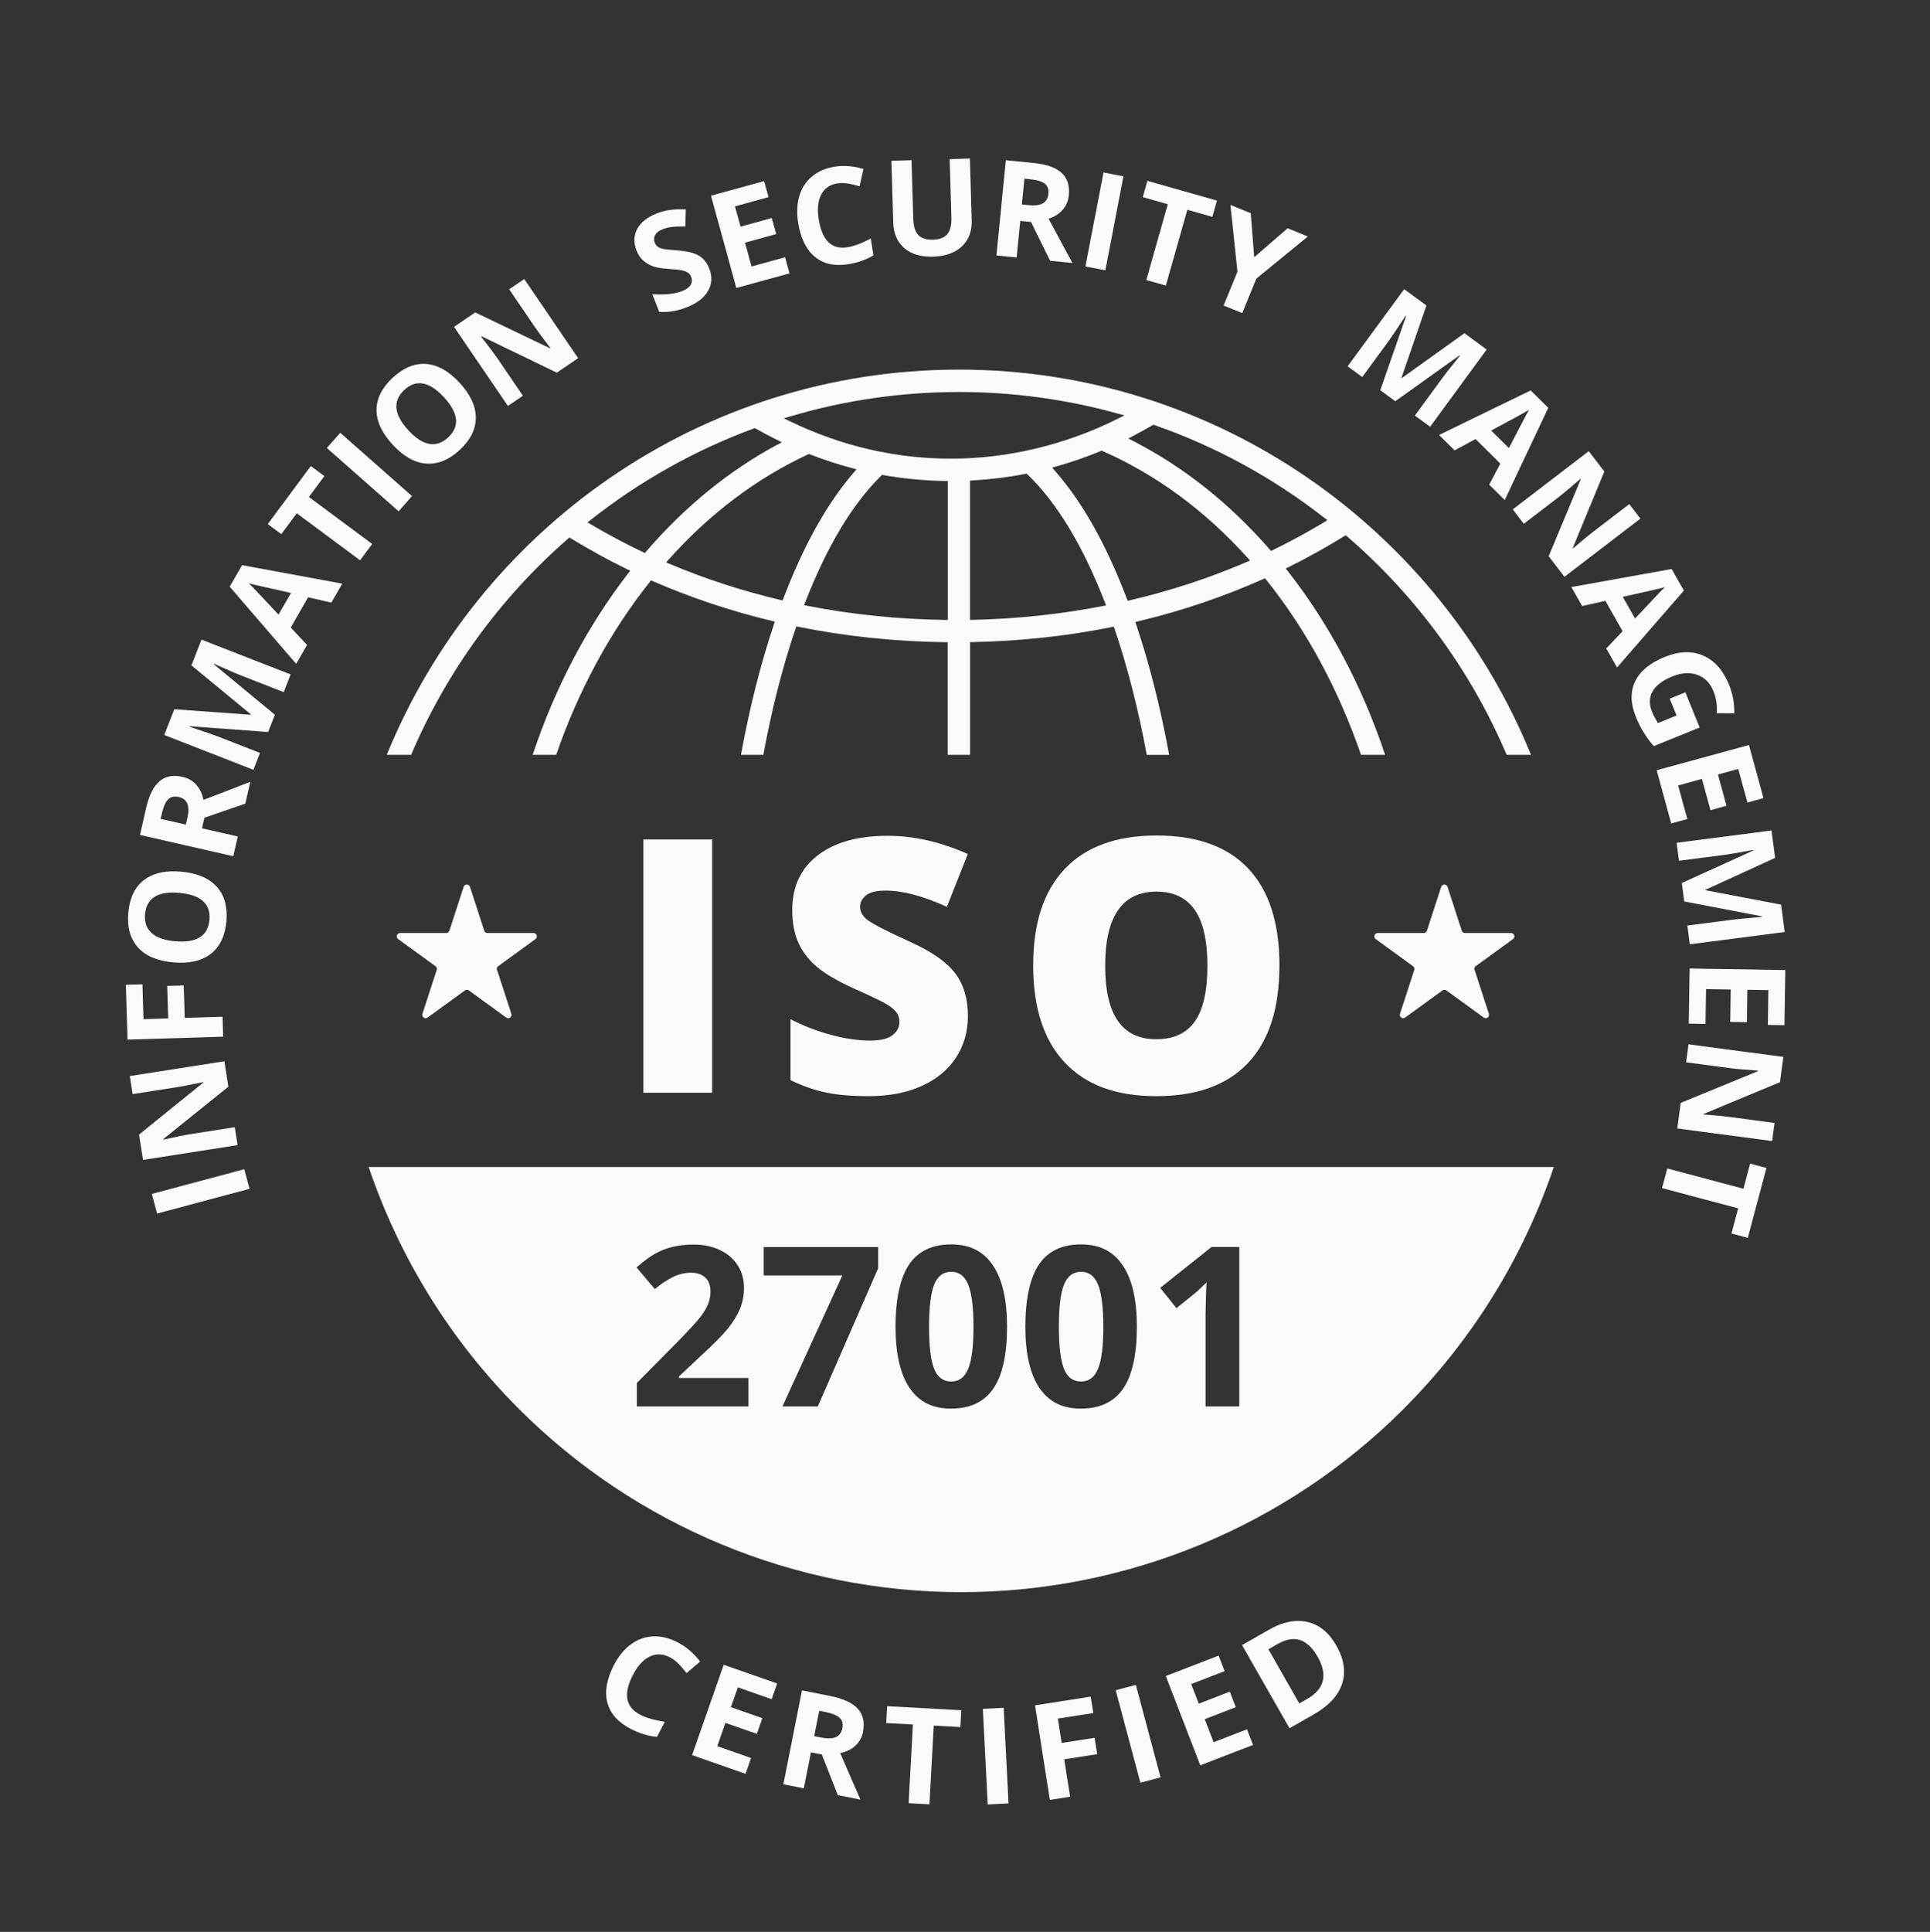 <svg xmlns="http://www.w3.org/2000/svg" viewBox="0 0 345.51 345.77">
	<rect x="0" y="0" width="345.51" height="345.77" fill="#333333" stroke="none"/>
	<g fill="#f9fafb" stroke-width="0">
		<g>
			<g>
				<path d="m28.12 217.2-.94-3.51 16.55-4.43.94 3.51z"/>
				<path d="m24.87 203.08 11.53-9.33v-.08c-2.19.46-3.74.76-4.65.9l-8.01 1.25-.5-3.23 16.93-2.65.71 4.56-11.65 9.37.02.1c2.24-.5 3.84-.83 4.81-.98l7.97-1.25.5 3.21-16.93 2.65-.71-4.53z"/>
				<path d="m22.52 176.26 2.98-.09.19 6.24 4.42-.14-.18-5.81 2.96-.09.18 5.81 6.77-.21.11 3.57-17.12.53-.3-9.82z"/>
				<path d="M31.447 155.947c-2.345-.061-4.233.459-5.668 1.553-1.63 1.25-2.569 3.191-2.809 5.811-.238 2.615.331 4.69 1.699 6.229 1.37 1.54 3.471 2.441 6.311 2.701 2.84.26 5.09-.24 6.73-1.5 1.64-1.26 2.578-3.201 2.818-5.811.23-2.61-.339-4.69-1.729-6.23-1.39-1.53-3.5-2.429-6.32-2.689-.354-.033-.698-.054-1.033-.062zm-.674 3.807c.424-.007.877.013 1.357.057 3.84.35 5.619 1.96 5.359 4.85-.13 1.44-.71 2.479-1.74 3.109-1.03.63-2.5.861-4.41.691v.01c-1.9-.17-3.309-.67-4.209-1.49-.91-.82-1.29-1.951-1.16-3.391.228-2.511 1.832-3.79 4.803-3.836z"/>
				<path d="M31.492 138.879c-1.149-.049-2.122.266-2.932.941-1.07.9-1.871 2.48-2.391 4.75l-1.109 4.869L41.76 153.25l.811-3.539-6.41-1.461.43-1.891 7.32-2.52v.01l.9-3.93c-1.27.51-4.07 1.59-8.4 3.25-.2-1.09-.63-1.989-1.27-2.709-.65-.72-1.461-1.19-2.441-1.41-.422-.098-.824-.155-1.207-.172zm-.084 3.686c.177.005.365.031.562.076h-.021c.8.18 1.33.579 1.58 1.199.26.62.26 1.489 0 2.609l-.26 1.141-4.51-1.029.25-1.07c.26-1.15.62-1.95 1.08-2.42.345-.352.786-.52 1.318-.506z"/>
				<path d="m50.79 123.88-7.55-2.95c-.36-.14-.77-.31-1.23-.5-.46-.19-1.68-.73-3.65-1.6l-.04.1 10.89 8.99-1.21 3.1-14.02-1.04-.04.1c2.6.86 4.33 1.45 5.18 1.78l7.42 2.9-1.18 3.02-15.96-6.23 1.8-4.61 13.68.99.03-.07-10.64-8.77 1.8-4.61 15.96 6.23-1.23 3.15z"/>
				<path d="M43.33 101.15 41.119 105l11.9 13.82 1.951-3.391-2.92-3.109 3.109-5.42 4.15.959.01-.01 1.949-3.389zm1.209 3.24c.27.08.66.189 1.15.299.49.11 2.62.591 6.4 1.441L49.859 110c-2.813-3.023-4.581-4.89-5.32-5.609z"/>
				<path d="m53.13 91.86-2.77 3.74-2.43-1.8 7.71-10.39 2.43 1.8-2.77 3.74 11.33 8.41-2.17 2.92-11.33-8.41z"/>
				<path d="m60.91 77.46 12.85 11.33-2.4 2.72-12.85-11.33Z"/>
				<path d="M75.564 65.123c-1.781.065-3.517.88-5.215 2.438h-.01c-1.93 1.79-2.91 3.71-2.93 5.77-.02 2.06.939 4.14 2.869 6.24 1.93 2.1 3.93 3.24 6 3.4 2.07.16 4.07-.64 6-2.42 1.93-1.78 2.9-3.711 2.9-5.781s-.959-4.15-2.879-6.24c-1.93-2.09-3.921-3.219-5.971-3.389-.256-.021-.511-.027-.766-.018zM75.312 68.594c1.313.081 2.704.918 4.178 2.516 2.61 2.83 2.851 5.231.721 7.191-1.06.98-2.191 1.359-3.381 1.139h-.01C75.63 79.219 74.39 78.41 73.09 77c-1.29-1.41-1.999-2.72-2.119-3.93-.12-1.21.36-2.311 1.42-3.291.927-.853 1.901-1.248 2.922-1.186z"/>
				<path d="m85.08 55.92 13.37 6.41.07-.05c-1.35-1.77-2.29-3.04-2.8-3.8l-4.57-6.7 2.7-1.84 9.65 14.16-3.82 2.6-13.46-6.51-.09.06c1.41 1.81 2.39 3.12 2.94 3.92l4.54 6.66-2.68 1.83-9.65-14.16 3.79-2.58z"/>
			</g>
			<g>
				<path d="M114.09 40.95c.64-1.18 1.81-2.1 3.5-2.76.83-.32 1.66-.53 2.49-.63.83-.1 1.73-.13 2.69-.09l-.07 3.06c-.99-.02-1.79.01-2.4.09-.61.08-1.19.22-1.72.43-.64.25-1.07.59-1.3 1.02-.23.43-.25.89-.06 1.37.12.3.29.53.51.7.22.17.53.3.91.39.38.09 1.24.18 2.58.28 1.77.13 3.07.45 3.9.95.83.5 1.45 1.27 1.86 2.31.56 1.44.48 2.78-.23 4.01s-2 2.21-3.84 2.93c-1.7.66-3.33.93-4.9.8l-1.22-3.15c1.26.06 2.31.04 3.13-.05.82-.09 1.54-.26 2.16-.5.74-.29 1.26-.65 1.54-1.09.29-.44.32-.94.1-1.5-.12-.31-.32-.56-.59-.73-.27-.17-.62-.31-1.04-.4-.43-.09-1.26-.19-2.49-.27-1.15-.08-2.06-.23-2.71-.47-.65-.23-1.23-.57-1.74-1.02-.51-.45-.91-1.05-1.2-1.8-.55-1.41-.5-2.71.14-3.89z"/>
				<path d="m136.8 32.41.79 2.87-6.01 1.65 1 3.63 5.59-1.54.79 2.87-5.59 1.54 1.17 4.26 6.01-1.65.79 2.89-9.52 2.61-4.54-16.52z"/>
				<path d="M143.11 35.04c.43-1.42 1.19-2.58 2.28-3.48 1.09-.9 2.44-1.47 4.05-1.73 1.64-.26 3.36-.12 5.14.41l-.7 3.1c-.68-.2-1.36-.36-2.03-.48-.67-.12-1.32-.13-1.94-.04-1.35.21-2.32.89-2.9 2.02-.58 1.13-.73 2.6-.44 4.42.6 3.77 2.31 5.44 5.14 4.99 1.19-.19 2.58-.71 4.18-1.57l.48 3.01c-1.3.8-2.8 1.33-4.52 1.6-2.46.39-4.46-.06-6-1.35s-2.53-3.33-2.97-6.12c-.28-1.76-.2-3.35.23-4.78z"/>
				<path d="m163.19 28.69.31 10.48c.04 1.32.33 2.28.88 2.88.55.6 1.44.88 2.66.85 1.19-.04 2.04-.37 2.56-1.01s.75-1.62.72-2.95l-.31-10.46 3.62-.11.33 11.08c.04 1.27-.21 2.38-.75 3.35-.54.97-1.33 1.72-2.39 2.26-1.06.54-2.31.83-3.77.87-2.2.07-3.93-.45-5.18-1.54-1.25-1.09-1.91-2.62-1.96-4.58l-.33-11.03 3.62-.11z"/>
				<path d="m180.061 28.68-1.68 17.041L182 46.08l.65-6.541 1.92.191 3.42 6.939 4.01.4c-.66-1.19-2.089-3.83-4.279-7.92 1.06-.35 1.899-.891 2.529-1.611.63-.72.99-1.59 1.09-2.59.17-1.72-.259-3.06-1.289-4.01-1.03-.95-2.701-1.54-5.021-1.77zm3.33 3.301 1.1.109c1.16.12 2.009.37 2.529.77.52.4.74 1.001.66 1.811-.08.82-.41 1.391-.99 1.721h.01c-.58.32-1.45.43-2.59.32l-1.17-.121z"/>
				<path d="m197.55 30.87 3.57.69-3.24 16.82-3.57-.69z"/>
				<path d="m205.41 32.37 12.45 3.53-.82 2.91-4.48-1.27-3.85 13.57-3.5-.99 3.85-13.57-4.48-1.27.82-2.91z"/>
				<path d="m220.27 36.67 3.64 1.49.62 7.87 5.98-5.18 3.62 1.48-9.22 7.54-2.52 6.17-3.34-1.36 2.48-6.06z"/>
			</g>
			<g>
				<path d="m251.37 51.75 3.99 2.92-4.47 12.96.06.04 11.21-8.03 3.99 2.92-10.13 13.82-2.73-2 4.79-6.54c.23-.31.49-.66.8-1.06.3-.4 1.13-1.44 2.48-3.12l-.08-.06-11.5 8.21-2.68-1.97 4.62-13.28-.08-.06c-1.5 2.29-2.52 3.81-3.06 4.55l-4.71 6.43-2.62-1.92 10.13-13.82z"/>
				<path d="m274.02 69.881-16.4 7.969 2.781 2.75 3.75-2.02 4.439 4.4L266.6 86.75l2.781 2.75 7.789-16.5h.01zm-.279 3.469c-.16.24-.35.581-.59 1.031-.23.45-1.251 2.388-3.031 5.818l-3.17-3.139c3.64-1.94 5.901-3.181 6.791-3.711z"/>
				<path d="m277.24 99.57 5.76-13.8-.06-.08c-1.73 1.51-2.98 2.56-3.75 3.16l-6.4 4.9-1.97-2.58 13.6-10.42 2.79 3.64-5.66 13.71.05.06c1.7-1.45 2.91-2.45 3.64-3.01l6.44-4.93 1.99 2.6-13.6 10.42-2.81-3.67z"/>
				<path d="m299.26 101.84-17.949 3.23 1.93 3.4 4.16-.932 3.08 5.432-2.93 3.09 1.93 3.4v.01l11.969-13.771zm-1.209 3.25c-.22.2-.502.48-.852.84-.349.359-1.851 1.963-4.488 4.77l-2.201-3.879c4.03-.88 6.541-1.46 7.541-1.73z"/>
				<path d="M294.17 130.97c-.5-.85-.94-1.74-1.32-2.68-.97-2.4-1.01-4.51-.12-6.35.89-1.84 2.66-3.29 5.29-4.36 2.56-1.04 4.86-1.12 6.89-.24 2.03.88 3.57 2.62 4.63 5.22.66 1.63.97 3.33.94 5.11l-3.15-.02c.11-1.39-.09-2.72-.6-3.97-.59-1.46-1.55-2.42-2.89-2.9-1.33-.48-2.82-.38-4.47.29-1.72.7-2.89 1.59-3.52 2.66-.62 1.08-.66 2.29-.11 3.63.29.7.65 1.39 1.09 2.05l3.31-1.35-1.22-3.01 2.8-1.14 2.56 6.3-8.23 3.34c-.75-.89-1.37-1.75-1.87-2.6z"/>
				<path d="m313.1 133.33 2.6 9.52-2.87.79-1.65-6.01-3.63.99 1.53 5.6-2.87.79-1.53-5.6-4.26 1.17 1.65 6.01-2.89.79-2.6-9.52 16.53-4.52z"/>
				<path d="m317.77 153.55-12.47 5.71v.07l13.56 2.58.64 4.9-16.99 2.2-.44-3.36 8.04-1.04c.38-.05.82-.1 1.32-.15.5-.05 1.82-.17 3.97-.36v-.1l-13.89-2.66-.43-3.3 12.8-5.82v-.1c-2.71.5-4.51.81-5.41.92l-7.9 1.02-.42-3.22 16.99-2.2.64 4.9z"/>
				<path d="m316.48 183.44.1-6.23-3.76-.06-.09 5.8-2.98-.05.09-5.8-4.42-.07-.1 6.23-3-.05.16-9.87 17.13.28-.16 9.87-2.98-.05z"/>
				<path d="m318.65 193.69-13.7 5.69v.08c2.21.18 3.78.33 4.69.45l8.04 1.07-.43 3.24-16.98-2.25.61-4.58 13.83-5.68v-.1c-2.28-.15-3.9-.29-4.87-.42l-7.99-1.06.43-3.22 16.98 2.25-.6 4.54z"/>
				<path d="m312.89 221.55-2.92-.78 1.2-4.5-13.63-3.63.94-3.51 13.63 3.63 1.2-4.5 2.92.78-3.33 12.5z"/>
			</g>
			<g>
				<path d="M121.51 297.82c-.49-.51-1.02-.91-1.59-1.2-1.25-.64-2.45-.69-3.61-.13-1.16.56-2.16 1.66-3 3.29-1.75 3.39-1.32 5.77 1.3 7.12 1.1.57 2.57.99 4.41 1.26l-1.4 2.71c-1.55-.14-3.12-.62-4.71-1.44-2.28-1.18-3.67-2.75-4.18-4.71-.51-1.96-.12-4.21 1.18-6.72.82-1.58 1.83-2.82 3.04-3.7 1.21-.88 2.53-1.36 3.97-1.42 1.44-.06 2.9.29 4.39 1.06 1.52.78 2.86 1.93 4.03 3.44l-2.42 2.07c-.45-.57-.91-1.11-1.4-1.62z"/>
				<path d="m138.14 304.12-6.05-2.12-1.24 3.55 5.63 1.97-.98 2.81-5.63-1.97-1.46 4.17 6.05 2.12-.99 2.83-9.57-3.35 5.66-16.17 9.57 3.35-.98 2.81z"/>
				<path d="m143.57 302.539-3.33 16.811 3.66.73 1.279-6.449 1.951.389 2.85 7.27 4.07.811c-.57-1.26-1.781-4.04-3.631-8.33 1.11-.23 2.02-.68 2.73-1.34.71-.66 1.159-1.479 1.359-2.469l-.01-.021c.33-1.69.021-3.069-.939-4.119-.96-1.05-2.611-1.811-4.961-2.281zm3.09 3.66 1.109.221v-.01c1.18.24 2.02.579 2.52 1.029.5.45.672 1.071.512 1.871-.16.81-.552 1.339-1.182 1.609-.63.26-1.52.281-2.68.051l-1.18-.23z"/>
				<path d="m171.94 309.11-4.78-.26-.77 14.09-3.73-.2.77-14.09-4.78-.26.17-3.02 13.28.73-.17 3.02z"/>
				<path d="m176.82 322.96-.87-17.11 3.73-.19.87 17.11z"/>
				<path d="m191.57 321.58-3.63.57-2.65-16.93 9.97-1.56.46 2.94-6.34.99.68 4.36 5.9-.92.46 2.93-5.9.92 1.05 6.69z"/>
				<path d="m204.15 319.07-4.42-16.55 3.61-.96 4.42 16.55z"/>
				<path d="m214.87 315.95-6.17-15.98 9.46-3.65 1.07 2.78-5.98 2.31 1.35 3.51 5.56-2.15 1.07 2.78-5.56 2.15 1.59 4.12 5.98-2.31 1.08 2.8-9.46 3.65z"/>
				<path d="M232.445 290.111c-1.658-.01-3.42.515-5.295 1.588l-4.801 2.74 8.5 14.881 4.33-2.471c2.7-1.55 4.4-3.38 5.09-5.5.69-2.13.341-4.409-1.059-6.859-1.31-2.3-3.031-3.699-5.141-4.189-.53-.122-1.072-.186-1.625-.189zm-1.094 3.258c1.762-.097 3.271.95 4.529 3.15 1.86 3.26 1.229 5.79-1.891 7.57l-1.391.791-5.529-9.691 1.73-.99-.012.012c.906-.516 1.761-.798 2.562-.842z"/>
			</g>
		</g>
		<g>
			<path d="M127.49 150.25v45.33h-12.31v-45.33z"/>
			<path d="M155.37 164.7c.92.7 3.42 1.98 7.49 3.84 3.91 1.76 6.62 3.64 8.14 5.66 1.52 2.02 2.28 4.55 2.28 7.61 0 2.81-.71 5.31-2.14 7.49-1.43 2.18-3.48 3.88-6.17 5.08-2.69 1.21-5.84 1.81-9.46 1.81-3.02 0-5.55-.21-7.6-.64-2.05-.42-4.18-1.16-6.39-2.22v-10.91c2.34 1.2 4.76 2.13 7.29 2.81 2.52.67 4.84 1.01 6.94 1.01 1.82 0 3.15-.31 4-.95.85-.63 1.27-1.44 1.27-2.43 0-.62-.17-1.16-.51-1.63-.34-.47-.89-.93-1.64-1.41-.75-.48-2.76-1.45-6.03-2.91-2.96-1.34-5.17-2.65-6.65-3.91-1.48-1.26-2.57-2.71-3.29-4.34-.72-1.63-1.07-3.57-1.07-5.8 0-4.17 1.52-7.43 4.56-9.77 3.04-2.34 7.21-3.5 12.52-3.5 4.69 0 9.48 1.09 14.35 3.26l-3.75 9.46c-4.24-1.94-7.9-2.91-10.98-2.91-1.59 0-2.75.28-3.47.84-.72.56-1.08 1.25-1.08 2.08 0 .89.46 1.68 1.38 2.39z"/>
			<path d="M207.07 149.539c-7.2 0-12.681 1.991-16.451 5.971-3.77 3.98-5.658 9.659-5.658 17.279 0 7.62 1.899 13.432 5.689 17.422 3.79 3.99 9.14 5.979 16.35 5.979 7.21 0 12.69-1.979 16.43-5.949 3.74-3.97 5.609-9.761 5.609-17.391h.012c0-7.64-1.86-13.439-5.58-17.389-3.72-3.95-9.2-5.922-16.4-5.922zm-.01 10.041.01.01c3.01 0 5.279 1.08 6.799 3.24 1.52 2.16 2.281 5.529 2.281 10.029 0 4.5-.75 7.821-2.25 9.951C212.4 184.941 210.1 186 207 186c-6.1 0-9.15-4.3-9.15-13.15s3.071-13.27 9.211-13.27z"/>
			<path d="M66 208.869c5.47 16.15 14.601 31.001 26.891 43.291 21.01 21 49.489 32.801 79.199 32.801 29.71 0 58.199-11.801 79.199-32.801h-.01c12.29-12.28 21.421-27.131 26.891-43.291zm104.279 13.852c3.39 0 5.781 1.25 7.471 3.75 1.69 2.5 2.529 6.159 2.529 10.979 0 4.99-.819 8.68-2.449 11.07-1.63 2.39-4.151 3.59-7.551 3.59-3.4 0-5.779-1.239-7.449-3.709-1.67-2.47-2.51-6.131-2.51-10.961 0-4.83.809-8.749 2.439-11.139 1.63-2.39 4.13-3.58 7.52-3.58zm23.24 0c3.39 0 5.781 1.25 7.471 3.75 1.69 2.5 2.529 6.159 2.529 10.979 0 4.99-.819 8.68-2.449 11.07-1.63 2.39-4.151 3.59-7.551 3.59-3.4 0-5.779-1.239-7.449-3.709-1.67-2.47-2.51-6.131-2.51-10.961 0-4.83.809-8.749 2.439-11.139 1.63-2.39 4.13-3.58 7.52-3.58zm-69.369.029c1.78 0 3.36.33 4.73.98 1.37.65 2.43 1.56 3.18 2.73s1.129 2.51 1.129 4.02c0 1.32-.229 2.549-.689 3.699s-1.18 2.331-2.15 3.541c-.97 1.21-2.679 2.94-5.129 5.18l-3.67 3.459v.271h12.439v5.08l-.01.01h-19.961v-4.201l7.17-7.25c2.12-2.17 3.51-3.68 4.16-4.52.65-.84 1.12-1.62 1.41-2.33.29-.72.43-1.46.43-2.23 0-1.15-.319-1.999-.949-2.559-.63-.56-1.469-.842-2.529-.842-1.11 0-2.181.252-3.221.762s-2.13 1.23-3.26 2.17l-3.281-3.891c1.41-1.2 2.57-2.041 3.5-2.541.92-.5 1.931-.879 3.031-1.139 1.1-.26 2.32-.4 3.67-.4zm92.75.43h4.959v28.541h-6.039v-16.521l.061-2.709.1-2.971c-1 1-1.7 1.661-2.09 1.971l-3.281 2.641-2.91-3.631zm-80.18.019h20.49v3.791l-10.801 24.73h-6.33l10.721-23.441H136.721Zm33.568 4.42c-1.4 0-2.439.761-3.049 2.291-.609 1.528-.919 4.046-.92 7.539v.012c.001 3.493.301 6.001.91 7.52.61 1.52 1.619 2.279 3.059 2.279 1.44 0 2.421-.769 3.051-2.299.63-1.53.939-4.04.939-7.5s-.319-6.021-.949-7.551c-.63-1.53-1.641-2.291-3.041-2.291zm23.24 0c-1.4 0-2.429.761-3.049 2.291-.619 1.528-.919 4.046-.92 7.539v.012c.001 3.493.301 6.001.91 7.52.61 1.52 1.619 2.279 3.059 2.279 1.44 0 2.421-.769 3.051-2.299.63-1.53.939-4.04.939-7.5s-.319-6.021-.949-7.551c-.63-1.53-1.641-2.291-3.041-2.291z"/>
			<path d="M171.66 66.15c-46.25 0-85.95 28.549-102.42 68.949h4.359c6.24-14.66 15.761-27.92 28.061-38.66l.279-.24.311.191c3.28 2 6.65 3.85 10.02 5.49l.551.27-.381.49c-7.37 9.53-13.11 20.529-17.08 32.459h4.211c3.94-11.4 9.56-21.88 16.74-30.92l.24-.299.35.148c6.76 2.94 13.909 5.332 21.279 7.102l.531.129-.172.52c-2.39 7.12-4.369 14.98-5.889 23.32h4.01c1.49-8.1 3.42-15.71 5.76-22.57l.141-.42.43.09c8.41 1.7 17.22 2.62 26.18 2.74h.49v20.16h4v-20.18h.49c8.48-.17 16.83-1.07 24.82-2.67l.43-.09.139.42c2.33 6.85 4.26 14.449 5.75 22.529h4.012c-1.52-8.31-3.491-16.15-5.881-23.26l-.17-.52.529-.131c7.7-1.83 15.21-4.369 22.33-7.539l.352-.16.238.301c7.21 8.98 12.931 19.669 16.951 31.299h4.311c-4.03-12.1-9.88-23.249-17.41-32.869l-.381-.48.551-.27c3.43-1.7 6.749-3.55 9.879-5.49l.311-.189.279.238c12.54 10.82 22.221 24.23 28.541 39.07v-.01h4.35c-16.47-40.398-56.17-68.949-102.42-68.949Zm.01 4.01c9.6 0 19.139 1.29 28.359 3.84l1.25.35h.01l-1.158.58c-9.46 4.75-19.882 7.16-29.842 7.16s-19.649-2.24-28.809-6.66l-1.17-.561L141.551 74.5c9.76-2.88 19.889-4.34 30.119-4.34zm34.811 5.85.219.08h-.01c10.96 3.82 21.181 9.4 30.371 16.57l.57.449-.621.381c-3.04 1.82-6.109 3.489-9.129 4.949l-.342.17-.25-.289c-7.2-8.26-15.429-14.78-24.449-19.4l-.859-.439.859-.451c1.24-.65 2.359-1.268 3.439-1.898zm-71.35.609.199.111c1.2.68 2.439 1.34 3.779 2l.871.43-.85.459v-.02c-8.63 4.64-16.512 11.06-23.432 19.08l-.25.291-.34-.16c-3.14-1.48-6.269-3.151-9.299-4.941l-.631-.369.57-.449c8.84-6.97 18.65-12.472 29.16-16.352zm62.1 4.041.199.09c9.56 4.21 18.271 10.621 25.881 19.051l.469.52-.639.279c-6.62 2.85-13.63 5.15-20.83 6.83l-.43.1-.16-.41c-3.67-9.64-7.99-17.318-12.84-22.818l-.531-.602.77-.219c2.69-.76 5.35-1.68 7.91-2.74zm-52.41.59.199.08c2.45.96 4.991 1.789 7.541 2.459l.766.209.023-.027-.019.029-.004-.002-.496.582c-4.74 5.48-8.97 13.04-12.57 22.48l-.16.41-.43-.102c-6.78-1.6-13.429-3.759-19.779-6.439l-.65-.27.471-.52c7.31-8.18 15.7-14.511 24.92-18.801zm38.98 3.52.189.18h-.01c5.24 5.05 9.889 12.742 13.809 22.852l.221.559-.59.111c-7.52 1.46-15.35 2.289-23.26 2.469h-.51V86.01l.469-.029c3.17-.17 6.34-.56 9.42-1.16zm-25.891.221.25.039.019.01c3.57.63 7.28.981 11.01 1.051h.49v24.859h-.51c-8.39-.12-16.681-.96-24.631-2.52l-.59-.109.221-.561c3.86-9.94 8.421-17.54 13.561-22.59z"/>
			<path d="m88.99 173.6 2.55 7.85c.18.55-.45 1.01-.92.67l-6.68-4.85c-.21-.15-.5-.15-.71 0l-6.68 4.85c-.47.34-1.1-.12-.92-.67l2.55-7.85c.08-.25 0-.52-.22-.67l-6.68-4.85c-.47-.34-.23-1.09.35-1.09h8.25c.26 0 .49-.17.57-.41l2.55-7.85c.18-.55.96-.55 1.14 0l2.55 7.85c.08.25.31.41.57.41h8.25c.58 0 .82.74.35 1.09l-6.68 4.85c-.21.15-.3.42-.22.67z"/>
			<path d="m263.99 173.6 2.55 7.85c.18.55-.45 1.01-.92.67l-6.68-4.85c-.21-.15-.49-.15-.71 0l-6.68 4.85c-.47.34-1.1-.12-.92-.67l2.55-7.85c.08-.25 0-.52-.22-.67l-6.68-4.85c-.47-.34-.23-1.09.35-1.09h8.25c.26 0 .49-.17.57-.41l2.55-7.85c.18-.55.96-.55 1.14 0l2.55 7.85c.08.25.31.41.57.41h8.25c.58 0 .82.74.35 1.09l-6.68 4.85c-.21.15-.3.42-.22.67z"/>
		</g>
	</g>
</svg>